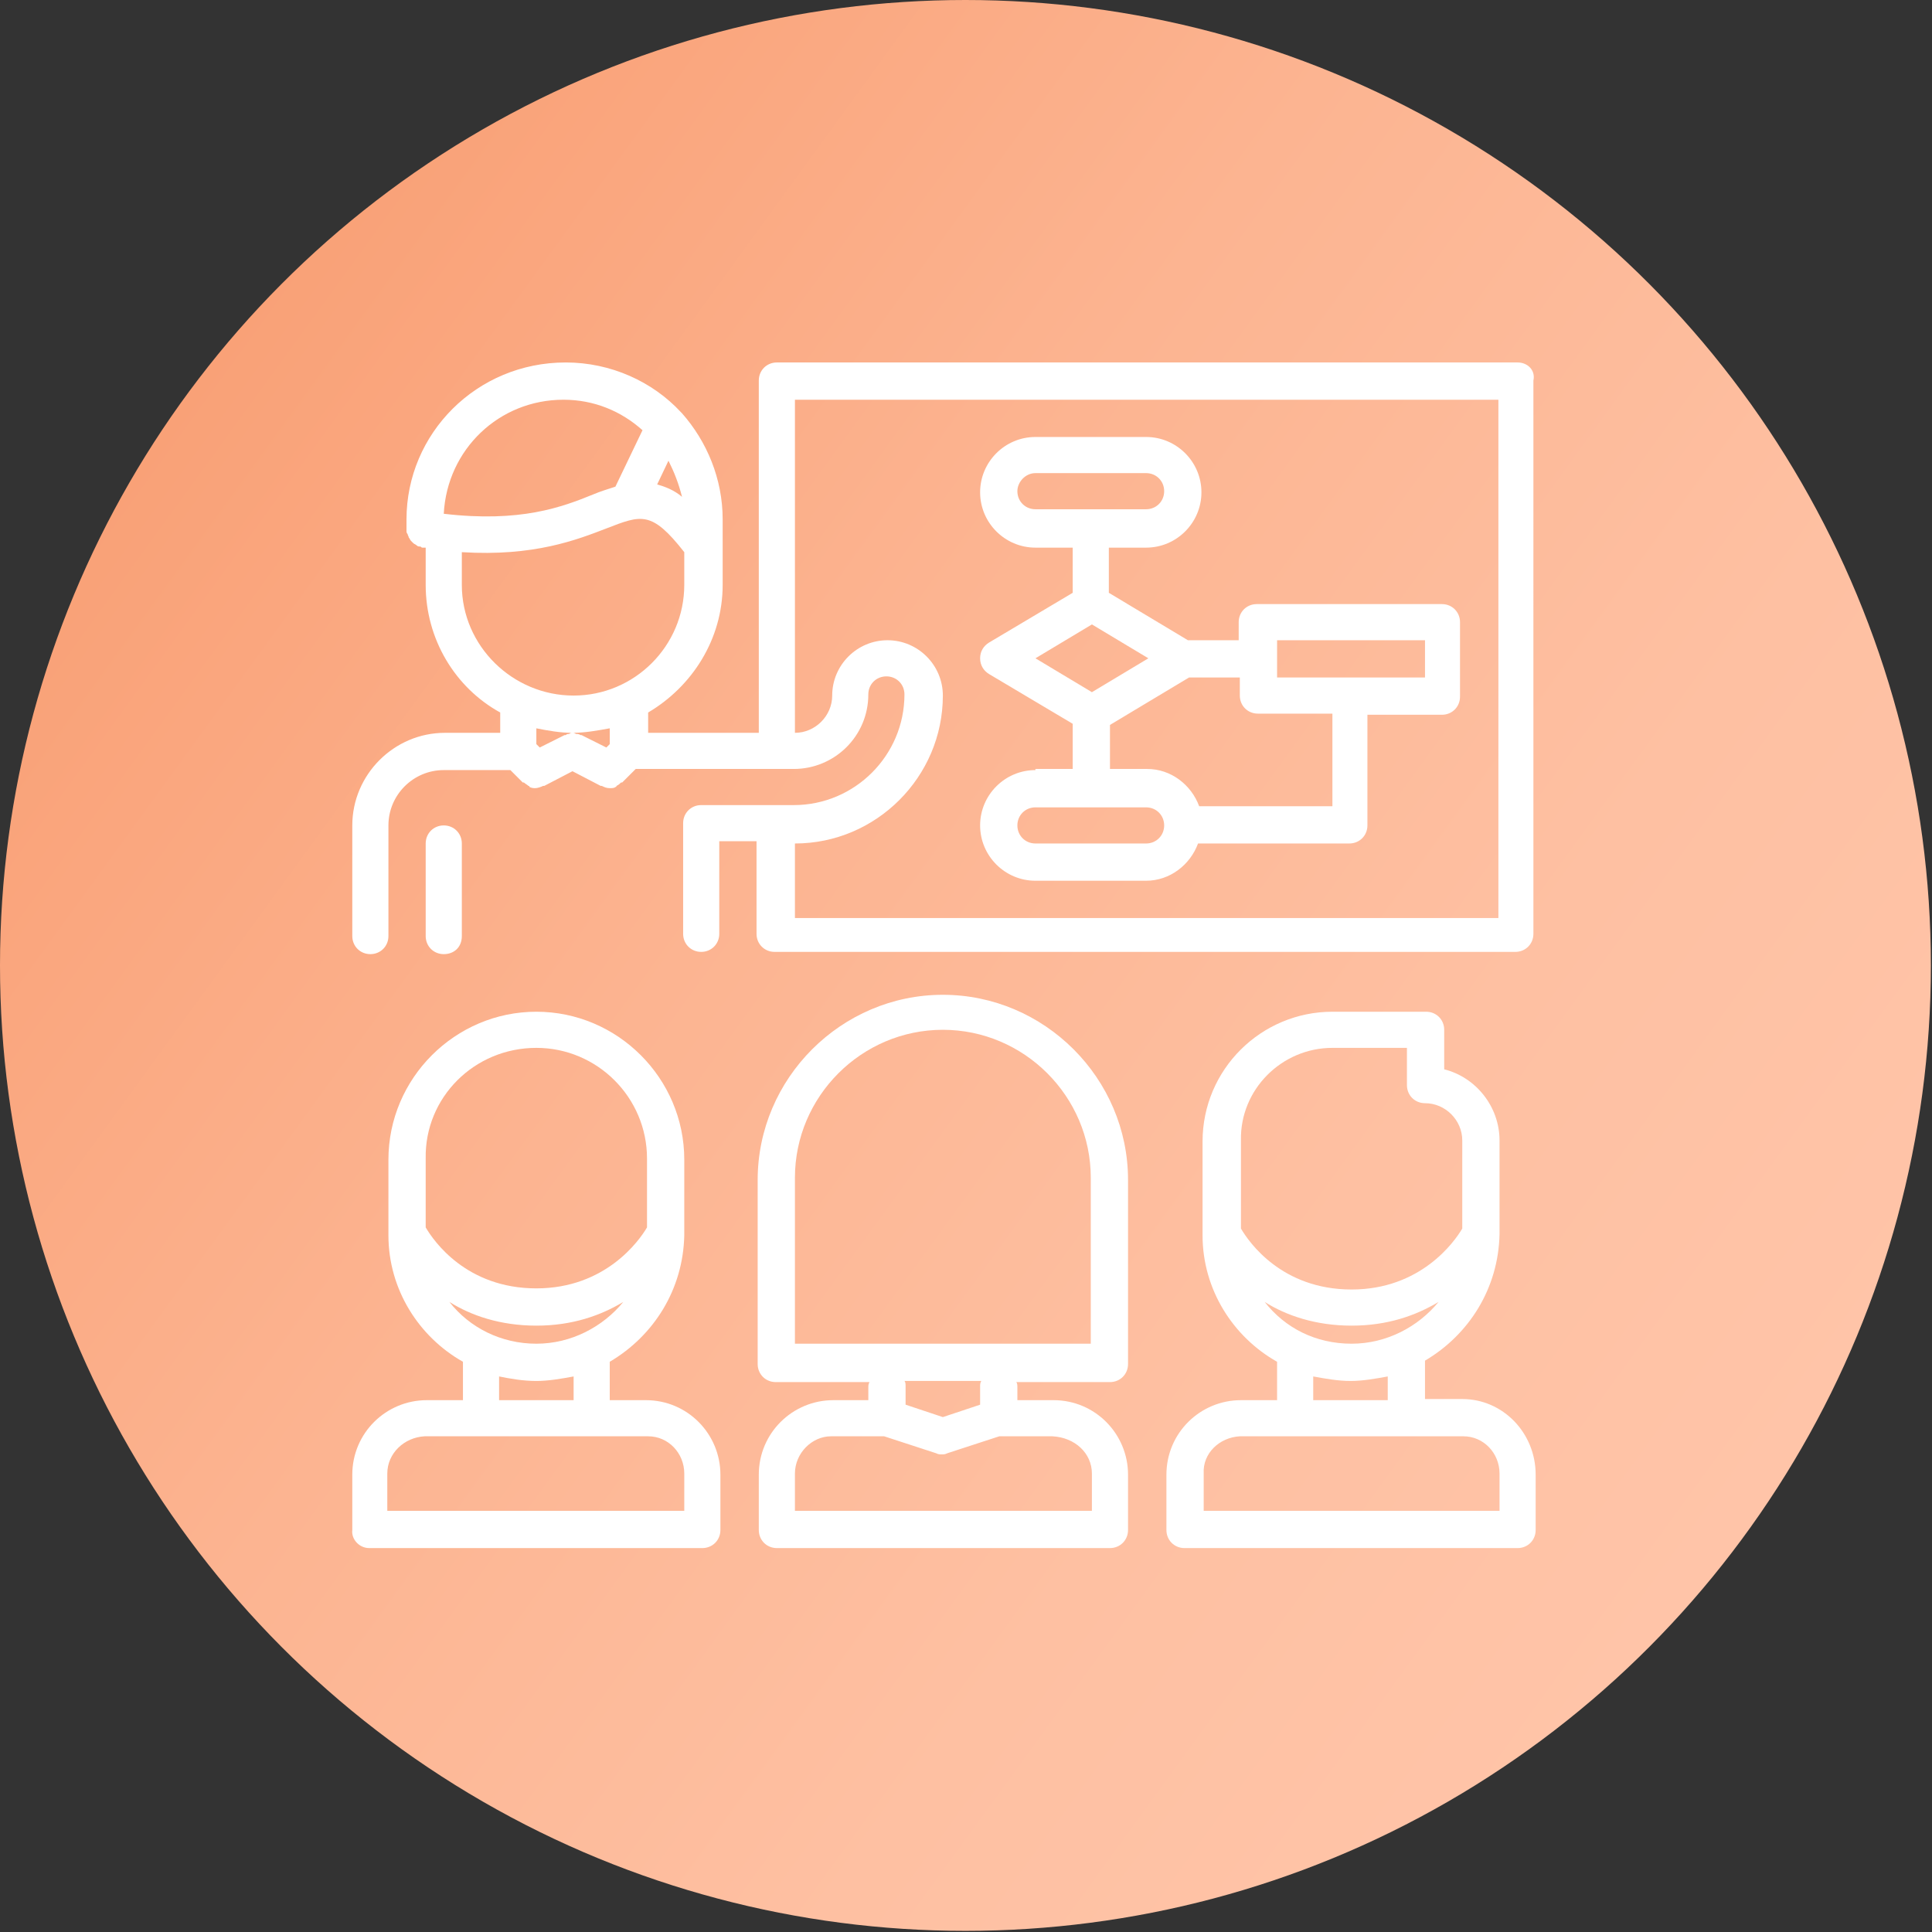 <svg xmlns="http://www.w3.org/2000/svg" xmlns:xlink="http://www.w3.org/1999/xlink" x="0px" y="0px" viewBox="0 0 171.1 171.1" style="enable-background:new 0 0 171.1 171.1;" xml:space="preserve"><rect x="0" y="0" width="171.1" height="171.1" fill="#333333" stroke="none"/><style type="text/css">	.st0{display:none;}	.st1{display:inline;}	.st2{fill:url(#SVGID_1_);}	.st3{fill:#FFFFFF;}	.st4{fill:url(#SVGID_00000024685639357278545880000002970209662967934868_);}	.st5{fill:url(#SVGID_00000178205368481790023360000013215841956109044657_);}	.st6{fill:url(#SVGID_00000129185893568133596410000003348459133388090294_);}	.st7{fill:none;stroke:#FFFFFF;stroke-width:3;stroke-linecap:round;stroke-linejoin:round;stroke-miterlimit:13.333;}	.st8{fill:url(#SVGID_00000127734083064925478200000008909142168594183057_);}	.st9{fill:url(#SVGID_00000142887429323964615470000006223974462178000298_);}	.st10{fill:url(#SVGID_00000176747463260588551790000012313695925068206249_);}</style><g id="Calque_1" class="st0">	<g class="st1">		<linearGradient id="SVGID_1_" gradientUnits="userSpaceOnUse" x1="0" y1="85.547" x2="171.094" y2="85.547">			<stop offset="2.689548e-03" style="stop-color:#FFC4A8"></stop>			<stop offset="0.267" style="stop-color:#FEC0A2"></stop>			<stop offset="0.621" style="stop-color:#FCB491"></stop>			<stop offset="1" style="stop-color:#F9A177"></stop>		</linearGradient>		<circle class="st2" cx="85.5" cy="85.5" r="85.5"></circle>	</g>	<g class="st1">		<g>			<path class="st3" d="M140.4,106l-3.1-4.6V80.1c0-2.2-1-4.2-2.6-5.6c3.1-2.7,3.5-7.5,0.8-10.6c-2.7-3.1-7.5-3.5-10.6-0.8    c-3.1,2.7-3.5,7.5-0.8,10.6c0.2,0.3,0.5,0.5,0.8,0.8c-0.1,0.1-0.3,0.2-0.4,0.3c-1.2,1.2-2,2.9-2.1,4.6l-3.8-5.6V51.9    c0-2.2-1-4.2-2.6-5.6c3.1-2.7,3.5-7.5,0.8-10.6s-7.5-3.5-10.6-0.8c-3.1,2.7-3.5,7.5-0.8,10.6c0.2,0.3,0.5,0.5,0.8,0.8    c-0.1,0.1-0.3,0.2-0.4,0.3c-1.3,1.3-2.1,3.1-2.2,5l-1.2-1.7c-0.7-1-1.9-1.7-3.2-1.7h-3.2v-5.6c0-4.1-2.2-7.9-5.8-9.9    c2.9-3,2.8-7.7-0.2-10.6c-3-2.9-7.7-2.8-10.6,0.2c-2.8,2.9-2.8,7.5,0,10.4c-3.6,2-5.8,5.8-5.8,9.9v5.6h-3.2    c-1.3,0-2.5,0.6-3.2,1.7L66,51.6c-0.1-1.9-0.8-3.6-2.2-5c-0.1-0.1-0.3-0.2-0.4-0.3c3.1-2.7,3.5-7.5,0.8-10.6s-7.5-3.5-10.6-0.8    s-3.5,7.5-0.8,10.6c0.2,0.3,0.5,0.5,0.8,0.8C52,47.7,51,49.8,51,51.9v21.8l-3.8,5.6c-0.1-1.7-0.9-3.4-2.1-4.6    c-0.1-0.1-0.3-0.2-0.4-0.3c3.1-2.7,3.5-7.5,0.8-10.6c-2.7-3.1-7.5-3.5-10.6-0.8c-3.1,2.7-3.5,7.5-0.8,10.6    c0.2,0.3,0.5,0.5,0.8,0.8c-1.6,1.4-2.6,3.5-2.6,5.6v21.4l-3.1,4.6c-0.4,0.6-0.6,1.3-0.6,2c0,0,0,0.1,0,0.1v7.6    c0,2.1,1.7,3.8,3.8,3.8h1.9v9.4c0,2.1,1.7,3.8,3.8,3.8h7.5c2.1,0,3.8-1.7,3.8-3.8v-9.4h18.8v7.5c0,3.1,2.5,5.6,5.6,5.6h22.5    c3.1,0,5.6-2.5,5.6-5.6v-7.5h18.8v9.4c0,2.1,1.7,3.8,3.8,3.8h7.5c2.1,0,3.8-1.7,3.8-3.8v-9.4h1.9c2.1,0,3.8-1.7,3.8-3.8v-7.6    c0,0,0-0.1,0-0.1C141.1,107.3,140.8,106.6,140.4,106z M126.1,68.8c0-2.1,1.7-3.8,3.8-3.8c2.1,0,3.8,1.7,3.8,3.8s-1.7,3.8-3.8,3.8    C127.8,72.6,126.1,70.9,126.1,68.8z M126.1,80.1c0-2.1,1.7-3.8,3.8-3.8c2.1,0,3.8,1.7,3.8,3.8v15.8l-7.5-11.1V80.1z M107.3,40.7    c0-2.1,1.7-3.8,3.8-3.8c2.1,0,3.8,1.7,3.8,3.8s-1.7,3.8-3.8,3.8C109,44.4,107.3,42.7,107.3,40.7z M107.3,51.9    c0-2.1,1.7-3.8,3.8-3.8c2.1,0,3.8,1.7,3.8,3.8v16.3l-7.5-11.1V51.9z M81.1,27.5c0-2.1,1.7-3.8,3.8-3.8c2.1,0,3.8,1.7,3.8,3.8    s-1.7,3.8-3.8,3.8C82.7,31.3,81.1,29.6,81.1,27.5z M77.3,42.5c0-4.1,3.4-7.5,7.5-7.5s7.5,3.4,7.5,7.5v5.6h-15V42.5z M70.4,51.9    l29,0l38,56.3h-35.6v-1.9c0-6.7-4-12.7-10.1-15.4c5-3.8,5.9-10.8,2.2-15.8C90,70.2,83,69.2,78,72.9c-5,3.8-5.9,10.8-2.2,15.8    c0.6,0.8,1.3,1.5,2.2,2.2c-6.1,2.7-10.1,8.8-10.1,15.4v1.9l-35.6-0.1L70.4,51.9z M77.3,81.9c0-4.1,3.4-7.5,7.5-7.5    s7.5,3.4,7.5,7.5s-3.4,7.5-7.5,7.5S77.3,86.1,77.3,81.9z M54.8,40.7c0-2.1,1.7-3.8,3.8-3.8s3.8,1.7,3.8,3.8s-1.7,3.8-3.8,3.8    S54.8,42.7,54.8,40.7z M54.8,51.9c0-2.1,1.7-3.8,3.8-3.8s3.8,1.7,3.8,3.8v5.2l-7.5,11.1V51.9z M36,68.8c0-2.1,1.7-3.8,3.8-3.8    s3.8,1.7,3.8,3.8s-1.7,3.8-3.8,3.8S36,70.9,36,68.8z M36,80.1c0-2.1,1.7-3.8,3.8-3.8s3.8,1.7,3.8,3.8v4.7L36,95.9V80.1z     M45.4,128.8h-7.5v-9.4h7.5V128.8z M47.3,115.7h-15V112c0,0,0,0,0.1,0h35.6v3.8H47.3z M97.9,127c0,1-0.8,1.9-1.9,1.9h-1.9V112    c0-1-0.8-1.9-1.9-1.9s-1.9,0.8-1.9,1.9v16.9H79.2V112c0-1-0.8-1.9-1.9-1.9s-1.9,0.8-1.9,1.9v16.9h-1.9c-1,0-1.9-0.8-1.9-1.9    v-20.6c0-7.3,5.9-13.1,13.1-13.1c7.3,0,13.1,5.9,13.1,13.1V127z M131.7,128.8h-7.5v-9.4h7.5V128.8z M133.6,115.7h-31.9V112h35.6    c0,0,0,0,0.1,0v3.8H133.6z"></path>		</g>	</g></g><g id="Calque_2" class="st0">	<g class="st1">					<linearGradient id="SVGID_00000085224320971978430610000008596306122289000877_" gradientUnits="userSpaceOnUse" x1="-18.75" y1="60.061" x2="152.344" y2="60.061" gradientTransform="matrix(0.808 0.589 -0.589 0.808 66.951 -2.336)">			<stop offset="2.689548e-03" style="stop-color:#FFC4A8"></stop>			<stop offset="0.267" style="stop-color:#FEC0A2"></stop>			<stop offset="0.621" style="stop-color:#FCB491"></stop>			<stop offset="1" style="stop-color:#F9A177"></stop>		</linearGradient>		<circle style="fill:url(#SVGID_00000085224320971978430610000008596306122289000877_);" cx="85.5" cy="85.5" r="85.5"></circle>	</g>	<g class="st1">		<path class="st3" d="M128.7,41.6H40.9c-3.7,0-6.8,3-6.8,6.8v57.4c0,3.7,3,6.8,6.8,6.8h33.2L70,126.1h-3.8v3.4h37.2v-3.4h-3.8   l-1.7-5.6l-3.2,1l1.4,4.6H73.5l4.4-14.7c0.2-0.5,0.1-1.1-0.3-1.5c-0.3-0.4-0.8-0.7-1.4-0.7H40.9c-1.9,0-3.4-1.5-3.4-3.4v-3.4h33.8   v-3.4H37.5V48.4c0-1.9,1.5-3.4,3.4-3.4h87.8c1.9,0,3.4,1.5,3.4,3.4v50.7h-8.4v3.4h8.4v3.4c0,1-0.4,1.9-1.1,2.5l2.3,2.5   c1.4-1.3,2.2-3.1,2.3-5V48.4C135.4,44.7,132.4,41.6,128.7,41.6z"></path>		<path class="st3" d="M125.3,92.3h3.4v3.4h-3.4V92.3z"></path>		<path class="st3" d="M40.9,95.7h28.7c0.9,0,1.7-0.8,1.7-1.7V77.1c0-0.9-0.8-1.7-1.7-1.7h-6.8c-0.9,0-1.7,0.8-1.7,1.7v15.2h-3.4   V80.5c0-0.9-0.8-1.7-1.7-1.7h-6.8c-0.9,0-1.7,0.8-1.7,1.7v11.8h-6.8V95.7z M64.5,78.8h3.4v13.5h-3.4V78.8z M51,82.2h3.4v10.1H51   V82.2z"></path>		<path class="st3" d="M84.8,72V67c0-0.9-0.8-1.7-1.7-1.7h-6.8c-0.9,0-1.7,0.8-1.7,1.7v11.8H78V68.7h3.4V72H84.8z"></path>		<path class="st3" d="M98.3,67V56.8c0-0.9-0.8-1.7-1.7-1.7h-6.8c-0.9,0-1.7,0.8-1.7,1.7v11.8h3.4V58.5h3.4V67H98.3z"></path>		<path class="st3" d="M111.8,70.3v-6.8c0-0.9-0.8-1.7-1.7-1.7h-6.8c-0.9,0-1.7,0.8-1.7,1.7v5.1h3.4v-3.4h3.4v5.1H111.8z"></path>		<path class="st3" d="M123.6,51.8h-6.8c-0.9,0-1.7,0.8-1.7,1.7v20.3h3.4V55.1h3.4v28.7h3.4V53.5C125.3,52.5,124.5,51.8,123.6,51.8z   "></path>		<path class="st3" d="M42.6,48.4h3.4v3.4h-3.4V48.4z"></path>		<path class="st3" d="M49.3,48.4h3.4v3.4h-3.4V48.4z"></path>		<path class="st3" d="M56.1,48.4h3.4v3.4h-3.4V48.4z"></path>		<path class="st3" d="M118.9,105.5c5.9-10.5,2.9-23.8-6.9-30.9c-9.8-7-23.4-5.6-31.4,3.4c-8.1,9-8.2,22.6-0.2,31.6   c8,9,21.5,10.6,31.4,3.7l14.6,14.6c2.1,2.1,5.4,2.1,7.5,0c2.1-2.1,2.1-5.4,0-7.5L118.9,105.5z M78,94c0-11.2,9.1-20.3,20.3-20.3   s20.3,9.1,20.3,20.3s-9.1,20.3-20.3,20.3C87.1,114.2,78,105.2,78,94z M130.2,126.1c-0.5,0-1-0.2-1.3-0.6l-14.4-14.4   c0.9-0.9,1.8-1.8,2.5-2.8l14.5,14.5c0.5,0.5,0.7,1.4,0.4,2.1C131.6,125.6,130.9,126.1,130.2,126.1z"></path>		<path class="st3" d="M98.3,77.1c-9.3,0-16.9,7.6-16.9,16.9s7.6,16.9,16.9,16.9s16.9-7.6,16.9-16.9   C115.2,84.7,107.6,77.1,98.3,77.1z M98.3,107.5c-7.5,0-13.5-6-13.5-13.5c0-7.5,6-13.5,13.5-13.5c7.5,0,13.5,6,13.5,13.5   C111.8,101.5,105.7,107.5,98.3,107.5z"></path>		<path class="st3" d="M88.2,94h3.4c0-3.7,3-6.8,6.8-6.8v-3.4C92.7,83.9,88.2,88.4,88.2,94z"></path>	</g></g><g id="Calque_3" class="st0">	<g class="st1">					<linearGradient id="SVGID_00000134228941537567961220000005253278950611218619_" gradientUnits="userSpaceOnUse" x1="-48.819" y1="50.512" x2="122.275" y2="50.512" gradientTransform="matrix(0.308 0.952 -0.952 0.308 122.309 35.06)">			<stop offset="2.689548e-03" style="stop-color:#FFC4A8"></stop>			<stop offset="0.267" style="stop-color:#FEC0A2"></stop>			<stop offset="0.621" style="stop-color:#FCB491"></stop>			<stop offset="1" style="stop-color:#F9A177"></stop>		</linearGradient>		<circle style="fill:url(#SVGID_00000134228941537567961220000005253278950611218619_);" cx="85.5" cy="85.5" r="85.5"></circle>	</g>	<g class="st1">		<g id="Layer_6_00000148643570080077992500000003885989664719387042_">			<g>				<path class="st3" d="M57.3,59.2h18.8c1,0,1.9-0.8,1.9-1.9V46c0-1-0.8-1.9-1.9-1.9H57.3c-1,0-1.9,0.8-1.9,1.9v11.3     C55.4,58.4,56.3,59.2,57.3,59.2z M59.2,47.9h15.1v7.5H59.2V47.9z"></path>			</g>			<g>				<path class="st3" d="M113.8,68.6H95c-1,0-1.9,0.8-1.9,1.9v11.3c0,1,0.8,1.9,1.9,1.9h18.8c1,0,1.9-0.8,1.9-1.9V70.5     C115.7,69.5,114.8,68.6,113.8,68.6z M111.9,79.9H96.8v-7.5h15.1V79.9z"></path>			</g>			<g>				<path class="st3" d="M76.1,93.1H57.3c-1,0-1.9,0.8-1.9,1.9v11.3c0,1,0.8,1.9,1.9,1.9h18.8c1,0,1.9-0.8,1.9-1.9V95     C78,93.9,77.2,93.1,76.1,93.1z M74.3,104.4H59.2v-7.5h15.1V104.4z"></path>			</g>			<g>				<path class="st3" d="M83.7,53.6h16.9c1,0,1.9,0.8,1.9,1.9v3l-0.6-0.6c-0.7-0.7-1.9-0.7-2.7,0c-0.7,0.7-0.7,1.9,0,2.6l3.8,3.8     c0.7,0.7,1.9,0.7,2.7,0l3.8-3.8c0.7-0.7,0.7-1.9,0-2.7c-0.7-0.7-1.9-0.7-2.6,0l-0.6,0.6v-3c0-3.1-2.5-5.6-5.6-5.6H83.7     c-1,0-1.9,0.8-1.9,1.9C81.8,52.7,82.6,53.6,83.7,53.6z"></path>			</g>			<g>				<path class="st3" d="M70.5,78h16.9c1,0,1.9-0.8,1.9-1.9s-0.8-1.9-1.9-1.9H70.5c-3.1,0-5.6,2.5-5.6,5.6v3l-0.6-0.6     c-0.7-0.7-1.9-0.7-2.7,0c-0.7,0.7-0.7,1.9,0,2.6l3.8,3.8c0.7,0.7,1.9,0.7,2.7,0l3.8-3.8c0.7-0.7,0.7-1.9,0-2.7     c-0.7-0.7-1.9-0.7-2.6,0l-0.6,0.6v-3C68.6,78.9,69.5,78,70.5,78z"></path>			</g>			<g>				<path class="st3" d="M113.8,115.7H95c-1,0-1.9,0.8-1.9,1.9v11.3c0,1,0.8,1.9,1.9,1.9h18.8c1,0,1.9-0.8,1.9-1.9v-11.3     C115.7,116.5,114.8,115.7,113.8,115.7z M111.9,127H96.8v-7.5h15.1V127z"></path>			</g>			<g>				<path class="st3" d="M102.5,104.4v3l-0.6-0.6c-0.7-0.7-1.9-0.7-2.7,0c-0.7,0.7-0.7,1.9,0,2.6l3.8,3.8c0.7,0.7,1.9,0.7,2.7,0     l3.8-3.8c0.7-0.7,0.7-1.9,0-2.7c-0.7-0.7-1.9-0.7-2.6,0l-0.6,0.6v-3c0-3.1-2.5-5.6-5.6-5.6H83.7c-1,0-1.9,0.8-1.9,1.9     c0,1,0.8,1.9,1.9,1.9h16.9C101.6,102.5,102.5,103.3,102.5,104.4z"></path>			</g>			<g>				<path class="st3" d="M125.1,29.1h-17.3c-0.8-2.2-2.9-3.8-5.3-3.8H68.6c-2.4,0-4.5,1.5-5.3,3.8H46c-3.1,0-5.6,2.5-5.6,5.6v105.4     c0,3.1,2.5,5.6,5.6,5.6h79.1c3.1,0,5.6-2.5,5.6-5.6V34.7C130.7,31.6,128.2,29.1,125.1,29.1z M68.6,29.1h33.9     c1,0,1.9,0.8,1.9,1.9v3.8c0,1-0.8,1.9-1.9,1.9H68.6c-1,0-1.9-0.8-1.9-1.9V31C66.7,29.9,67.6,29.1,68.6,29.1z M127,140.1     c0,1-0.8,1.9-1.9,1.9H46c-1,0-1.9-0.8-1.9-1.9V34.7c0-1,0.8-1.9,1.9-1.9h2.1c-0.1,0.5-0.2,1-0.2,1.4V133c0,2.9,2.3,5.2,5.2,5.2     H118c2.9,0,5.2-2.3,5.2-5.2V53.6c0-1-0.8-1.9-1.9-1.9s-1.9,0.8-1.9,1.9V133c0,0.8-0.6,1.4-1.4,1.4l0,0H53.1     c-0.8,0-1.4-0.6-1.4-1.4l0,0V34.3c0-0.8,0.6-1.4,1.4-1.4l0,0H63v1.9c0,3.1,2.5,5.6,5.6,5.6h33.9c3.1,0,5.6-2.5,5.6-5.6v-1.9h9.8     c0.8,0,1.4,0.6,1.4,1.4l0,0V46c0,1,0.8,1.9,1.9,1.9s1.9-0.8,1.9-1.9V34.3c0-0.5-0.1-1-0.2-1.4h2.1c1,0,1.9,0.8,1.9,1.9V140.1z"></path>			</g>		</g>	</g></g><g id="Calque_4" class="st0">	<g class="st1">					<linearGradient id="SVGID_00000088093412636882389620000005157655856642876308_" gradientUnits="userSpaceOnUse" x1="-78.76" y1="60.455" x2="92.334" y2="60.455" gradientTransform="matrix(-0.31 0.951 -0.951 -0.31 145.125 97.848)">			<stop offset="2.689548e-03" style="stop-color:#FFC4A8"></stop>			<stop offset="0.267" style="stop-color:#FEC0A2"></stop>			<stop offset="0.621" style="stop-color:#FCB491"></stop>			<stop offset="1" style="stop-color:#F9A177"></stop>		</linearGradient>		<circle style="fill:url(#SVGID_00000088093412636882389620000005157655856642876308_);" cx="85.5" cy="85.5" r="85.5"></circle>	</g>	<g class="st1">		<g id="g4662_00000054948159631233585510000000249070623633228177_" transform="matrix(1.333,0,0,-1.333,0,682.667)">			<g id="g4664_00000146492545430380890990000003057960637722627973_">				<g>					<g id="g4666_00000106836660785968030570000011072041134069952153_">						<g id="g4672_00000041980279141310753560000010578992537155245452_" transform="translate(273.305,381.334)">							<path id="path4674_00000037662551177156557330000005632609273611764881_" class="st7" d="M-206.5,85.4h34.9 M-246.7,85.4        h34.9"></path>						</g>						<g id="g4676_00000029756300390484160940000010110694825470121398_" transform="translate(445.308,423.429)">							<path id="path4678_00000016043444967185916760000012631054811240828088_" class="st7" d="M-352.6,49.7c1.6,0,2.9,1.3,2.9,2.9        c0,1.6-1.3,2.9-2.9,2.9c-1.6,0-2.9-1.3-2.9-2.9C-355.5,51-354.2,49.7-352.6,49.7z"></path>						</g>						<g id="g4680_00000165914674438158089360000014808085325410549414_" transform="translate(369.256,423.429)">							<path id="path4682_00000023253811819125390610000001759112878635358902_" class="st7" d="M-288,49.7c1.6,0,2.9,1.3,2.9,2.9        c0,1.6-1.3,2.9-2.9,2.9c-1.6,0-2.9-1.3-2.9-2.9C-290.9,51-289.6,49.7-288,49.7z"></path>						</g>						<g id="g4684_00000084489968639039626370000006896025686289281454_" transform="translate(293.204,423.429)">							<path id="path4686_00000148643009884132394550000016657763330227554450_" class="st7" d="M-223.4,49.7c1.6,0,2.9,1.3,2.9,2.9        c0,1.6-1.3,2.9-2.9,2.9c-1.6,0-2.9-1.3-2.9-2.9C-226.4,51-225,49.7-223.4,49.7z"></path>						</g>						<g id="g4688_00000170274254834662734840000014768650820402445457_" transform="translate(66.692,462.405)">							<path id="path4690_00000171701824769398953210000016273389489795807370_" class="st7" d="M-31.1,16.6h19.6        c1.6,0,2.9-1.3,2.9-2.9c0-1.6-1.3-2.9-2.9-2.9h-19.6c-1.6,0-2.9,1.3-2.9,2.9C-34.1,15.3-32.7,16.6-31.1,16.6z"></path>						</g>						<g id="g4692_00000087373199403493712940000003205027402876120460_" transform="translate(357.095,187.444)">							<path id="path4694_00000092418324669927215520000005258076428868606637_" class="st7" d="M-277.7,250v-20.7        c0-0.4-0.3-0.8-0.8-0.8h-31.7c-0.4,0-0.8,0.3-0.8,0.8V271c0,0.4,0.3,0.8,0.8,0.8h31.7c0.4,0,0.8-0.3,0.8-0.8v-10.2"></path>						</g>						<g id="g4696_00000131340729367828089220000008144573438225920918_" transform="translate(357.095,90.386)">							<path id="path4698_00000182503836032772406960000010636816888139213441_" class="st7" d="M-277.7,332.4h19.2        c1.7,0,3.1,1.4,3.1,3.1v56.4c0,1.7-1.4,3.1-3.1,3.1h-68.9c-1.7,0-3.1-1.4-3.1-3.1v-56.4c0-1.7,1.4-3.1,3.1-3.1h10.8"></path>						</g>						<g id="g4700_00000108270914079643368500000003323638409719643838_" transform="translate(294.508,85.481)">							<path id="path4702_00000108293634829961531100000006411556324428515741_" class="st7" d="M-224.5,336.6h3.4 M-242.3,336.6        h12.9"></path>						</g>						<g id="g4704_00000014599084818424480890000016136195447484364416_" transform="translate(177.185,127.718)">							<path id="path4706_00000045600009244662463570000016997496656033779627_" class="st7" d="M-124.9,300.7h12.2"></path>						</g>						<g id="g4708_00000093868897167306079040000007792012912134651054_" transform="translate(177.185,169.926)">							<path id="path4710_00000070077143508641875230000002727867726568740792_" class="st7" d="M-124.9,264.9h12.2"></path>						</g>						<g id="g4712_00000020360627766545764340000012213343434322912437_" transform="translate(225.117,212.162)">							<path id="path4714_00000054224839954731297810000006068082263719591083_" class="st7" d="M-165.6,229.1h6.3 M-172.9,229.1        h2.5"></path>						</g>						<g id="g4716_00000127744243178515314900000004074747010589606801_" transform="translate(99.205,202.298)">							<path id="path4718_00000173146839562520002970000018302049697634439561_" class="st7" d="M-58.7,237.4v12.9        c0,0.5,0.4,0.9,0.9,0.9h4.8 M-25.5,213.7v-4.8c0-0.5-0.4-0.9-0.9-0.9h-31.5c-0.5,0-0.9,0.4-0.9,0.9v23.3"></path>						</g>						<g id="g4720_00000051372730382400256150000007740336010860761226_" transform="translate(400.067,305.989)">							<path id="path4722_00000086682384838956585710000006451654436437673114_" class="st7" d="M-314.1,149.4l5.4-4.8"></path>						</g>						<g id="g4724_00000113349282580444905660000003087901019452581282_" transform="translate(312.678,208.704)">							<path id="path4726_00000011029151391800313100000005307238725312666035_" class="st7" d="M-240,232l5.2-4.7"></path>						</g>						<g id="g4728_00000094600467533048730450000013029073115390152107_" transform="translate(288.3,147.135)">							<path id="path4730_00000037683334556832819190000000149936804017147027_" class="st7" d="M-219.3,284.3        c0.1-0.1,0.3,0,0.6,0.1l7.3,3.9c0.6,0.3,1,0.6,1.6,1.2l15.5,17.1c0.8,0.9,0.7,2.2-0.1,3l-1.1,1l-1.1,1        c-0.9,0.8-2.2,0.7-3-0.1l-15.5-17.1c-0.6-0.6-0.8-1.1-1-1.7l-3.2-7.7C-219.3,284.6-219.4,284.3-219.3,284.3z"></path>						</g>						<g id="g4732_00000021824131319803628720000008798205597910777753_" transform="translate(182.174,291.107)">							<path id="path4734_00000055707314650422872070000015830088472870417280_" class="st7" d="M-129.2,162h16.6        c0.4,0,0.8-0.3,0.8-0.8v-4.4c0-0.4-0.3-0.8-0.8-0.8h-16.6c-0.4,0-0.8,0.3-0.8,0.8v4.4C-129.9,161.7-129.6,162-129.2,162z"></path>						</g>					</g>				</g>			</g>		</g>	</g></g><g id="Calque_5" class="st0">	<g class="st1">					<linearGradient id="SVGID_00000099628251243341829100000014119000413631904397_" gradientUnits="userSpaceOnUse" x1="-97.142" y1="86.095" x2="73.951" y2="86.095" gradientTransform="matrix(-0.81 0.587 -0.587 -0.81 126.69 162.059)">			<stop offset="2.689548e-03" style="stop-color:#FFC4A8"></stop>			<stop offset="0.267" style="stop-color:#FEC0A2"></stop>			<stop offset="0.621" style="stop-color:#FCB491"></stop>			<stop offset="1" style="stop-color:#F9A177"></stop>		</linearGradient>		<circle style="fill:url(#SVGID_00000099628251243341829100000014119000413631904397_);" cx="85.5" cy="85.5" r="85.5"></circle>	</g>	<g class="st1">		<path class="st3" d="M15.5,82.7l25.2,15.9l11.4,28.5c0.9,2.2,3.3,3.2,5.5,2.4c0.3-0.1,0.6-0.3,0.9-0.5l14.3-10.1l25.5,16.1   c0.9,0.6,1.9,0.9,3,0.9c2.5,0,4.7-1.6,5.5-4.1l26.6-88.8c0.9-3.1-0.8-6.3-3.9-7.3c-1.2-0.4-2.4-0.3-3.6,0.1L16.6,73.5   c-2.7,0.9-4.1,3.9-3.2,6.6C13.8,81.2,14.5,82.1,15.5,82.7L15.5,82.7z M54,121.1l-9.2-23l60.6-38.7c0.1,0,0.1,0.1,0.1,0.2   c0,0,0,0,0,0l-49,46c-0.1,0.1-0.1,0.2-0.2,0.3c0,0.1-0.1,0.1-0.1,0.1c0,0,0,0.1,0,0.1c-0.1,0.2-0.2,0.3-0.2,0.5   c0,0.1,0,0.1-0.1,0.2c0,0,0,0,0,0L54,121.1z M57.6,124.6l1.8-14.2l9.6,6.1L57.6,124.6z M17.1,78.2c0-0.4,0.3-0.8,0.8-1l109.3-37.8   c1-0.3,2,0.2,2.3,1.1c0.1,0.4,0.1,0.8,0,1.1l-26.6,88.8c-0.3,0.9-1.2,1.4-2.1,1.1c-0.1,0-0.3-0.1-0.4-0.2l-26.6-16.8l-0.1,0   l-12.6-7.9l47.1-44.2c1.7-1.6,1.8-4.2,0.2-5.8c-1.4-1.5-3.6-1.7-5.2-0.7L42.3,94.9L17.7,79.3C17.3,79.1,17.1,78.7,17.1,78.2   L17.1,78.2z"></path>	</g></g><g id="Calque_6" class="st0">	<g class="st1">					<linearGradient id="SVGID_00000065076076200007633710000010430648089373015743_" gradientUnits="userSpaceOnUse" x1="-96.949" y1="117.644" x2="74.145" y2="117.644" gradientTransform="matrix(-1 -8.913671e-04 8.913671e-04 -1 74.04 203.18)">			<stop offset="2.689548e-03" style="stop-color:#FFC4A8"></stop>			<stop offset="0.267" style="stop-color:#FEC0A2"></stop>			<stop offset="0.621" style="stop-color:#FCB491"></stop>			<stop offset="1" style="stop-color:#F9A177"></stop>		</linearGradient>		<circle style="fill:url(#SVGID_00000065076076200007633710000010430648089373015743_);" cx="85.5" cy="85.5" r="85.5"></circle>	</g>	<g class="st1">		<g>			<g>				<g>					<path class="st3" d="M138.6,40.5h-17.5c-1,0-1.8,0.8-1.8,1.8c0,1,0.8,1.8,1.8,1.8h17.5c1,0,1.8,0.8,1.8,1.8      c0,0.5-0.2,0.9-0.5,1.3c-0.3,0.3-0.8,0.5-1.3,0.5H66.5v-3.6h47.1c1,0,1.8-0.8,1.8-1.8c0-1-0.8-1.8-1.8-1.8H66.5v-3      c0-2.3-1.9-4.2-4.2-4.2H45.8c-2.3,0-4.2,1.9-4.2,4.2v3H27.9c-1.4,0-2.8,0.6-3.8,1.6c-1,1-1.6,2.3-1.6,3.8      c0,2.9,2.4,5.3,5.3,5.3h13.8v3c0,2.3,1.9,4.2,4.2,4.2h16.6c2.3,0,4.2-1.9,4.2-4.2v-3h72.1c1.4,0,2.8-0.6,3.8-1.6      c1-1,1.6-2.3,1.6-3.8C144,42.9,141.6,40.5,138.6,40.5z M41.6,47.6H27.9c-1,0-1.8-0.8-1.8-1.8c0-0.5,0.2-0.9,0.5-1.3      c0.3-0.3,0.8-0.5,1.3-0.5h13.8V47.6z M63,54.2c0,0.3-0.3,0.6-0.6,0.6H45.8c-0.3,0-0.6-0.3-0.6-0.6V37.6c0-0.3,0.3-0.6,0.6-0.6      h16.6c0.3,0,0.6,0.3,0.6,0.6V54.2z"></path>				</g>			</g>		</g>		<g>			<g>				<g>					<path class="st3" d="M138.6,91.3h-26.7v-7.6h0.8c2.3,0,4.2-1.9,4.2-4.2v-3h21.8c1.4,0,2.8-0.6,3.8-1.6c1-1,1.6-2.3,1.6-3.8      c0-2.9-2.4-5.3-5.3-5.3h-21.8v-3c0-2.3-1.9-4.2-4.2-4.2H96.1c-2.3,0-4.2,1.9-4.2,4.2v3h-64c-1.4,0-2.8,0.6-3.8,1.6      c-1,1-1.6,2.3-1.6,3.8c0,2.9,2.4,5.3,5.3,5.3h9.8c1,0,1.8-0.8,1.8-1.8c0-1-0.8-1.8-1.8-1.8h-9.8c-1,0-1.8-0.8-1.8-1.8      c0-0.5,0.2-0.9,0.5-1.3c0.3-0.3,0.8-0.5,1.3-0.5h64V73H45.4c-1,0-1.8,0.8-1.8,1.8c0,1,0.8,1.8,1.8,1.8h46.5v3      c0,2.3,1.9,4.2,4.2,4.2h2.1l0,7.6h-24v-3c0-2.3-1.9-4.2-4.2-4.2H53.4c-2.3,0-4.2,1.9-4.2,4.2v3H27.9c-1.4,0-2.8,0.6-3.8,1.6      c-1,1-1.6,2.3-1.6,3.8c0,2.9,2.4,5.3,5.3,5.3h21.4v3c0,2.3,1.9,4.2,4.2,4.2H70c2.3,0,4.2-1.9,4.2-4.2v-3h15      c-0.7,1.1-1,2.4-1,3.8v4.6c0,1,0.8,1.8,1.8,1.8c1,0,1.8-0.8,1.8-1.8v-4.6c0-2,1.5-3.6,3.4-3.8h0.5c0.8,0.1,1.4,0.4,1.9,1      c0.6,0.8,1.6,1.1,2.6,0.8c0.9-0.3,1.6-1.2,1.6-2.2l0-1.4c0,0,0,0,0,0c0,0,0,0,0,0l0.1-18.2c0,0,0,0,0,0c0,0,0,0,0,0l0-5.6      c0-1.8,1.5-3.3,3.3-3.3c0.9,0,1.7,0.3,2.3,1c0.6,0.6,1,1.4,1,2.3v16.2c0,3.1,2.5,5.5,5.5,5.5h10.4c4.1,0,7.5,3.4,7.5,7.5v23.5      c0,1.1-0.9,2.1-2.1,2.1h-0.2H101h-0.3c-5,0-9-4.1-9-9.1V118c0-1-0.8-1.8-1.8-1.8s-1.8,0.8-1.8,1.8v4.1      c0,6.5,4.9,11.8,11.1,12.5v4.5c0,1.5,1.2,2.7,2.7,2.7h26.6c1.5,0,2.7-1.2,2.7-2.7v-4.7c2.3-0.7,4-2.8,4-5.4v-23.5      c0-1.3-0.2-2.5-0.6-3.6h3.9c1.4,0,2.8-0.6,3.8-1.6c1-1,1.6-2.3,1.6-3.8C144,93.7,141.6,91.3,138.6,91.3z M116.8,69.5h21.8      c1,0,1.8,0.8,1.8,1.8c0,0.5-0.2,0.9-0.5,1.3c-0.3,0.3-0.8,0.5-1.3,0.5h-21.8V69.5z M49.3,98.4H27.9c-1,0-1.8-0.8-1.8-1.8      c0-0.5,0.2-0.9,0.5-1.3c0.3-0.3,0.8-0.5,1.3-0.5h21.4V98.4z M70.6,104.9c0,0.3-0.3,0.6-0.6,0.6H53.4c-0.3,0-0.6-0.3-0.6-0.6      v-4.7c0,0,0,0,0,0s0,0,0,0v-7.1c0,0,0,0,0,0s0,0,0,0v-4.7c0-0.3,0.3-0.6,0.6-0.6H70c0.3,0,0.6,0.3,0.6,0.6V104.9z M98.1,98.4      h-2.4c-0.2,0-0.3,0-0.5,0c-0.1,0-0.1,0-0.2,0H74.2v-3.6h23.9L98.1,98.4z M109.9,71.5c-1.3-1.3-3-2-4.8-2      c-3.8,0-6.8,3.1-6.8,6.8l0,3.8h-2.1c-0.3,0-0.6-0.3-0.6-0.6V62.9c0-0.3,0.3-0.6,0.6-0.6h16.6c0.3,0,0.6,0.3,0.6,0.6v16.6      c0,0.3-0.3,0.6-0.6,0.6h-0.8v-3.8C111.9,74.5,111.2,72.8,109.9,71.5z M127.7,138.2h-24.9v-3.6h24.9V138.2z M139.9,97.9      c-0.3,0.3-0.8,0.5-1.3,0.5h-6c-1.5-1.7-3.5-3-5.8-3.6h11.7c1,0,1.8,0.8,1.8,1.8C140.4,97.1,140.2,97.5,139.9,97.9z"></path>				</g>			</g>		</g>	</g></g><g id="Calque_7">	<g>					<linearGradient id="SVGID_00000029046212597850857300000001523755411397742220_" gradientUnits="userSpaceOnUse" x1="-78.251" y1="143.06" x2="92.843" y2="143.06" gradientTransform="matrix(-0.809 -0.588 0.588 -0.809 7.276 205.518)">			<stop offset="2.689548e-03" style="stop-color:#FFC4A8"></stop>			<stop offset="0.267" style="stop-color:#FEC0A2"></stop>			<stop offset="0.621" style="stop-color:#FCB491"></stop>			<stop offset="1" style="stop-color:#F9A177"></stop>		</linearGradient>		<circle style="fill:url(#SVGID_00000029046212597850857300000001523755411397742220_);" cx="85.5" cy="85.5" r="85.5"></circle>	</g>	<g>		<g>			<path class="st3" d="M134.4,32.1H68.8c-0.9,0-1.6,0.7-1.6,1.6v31.2l-9.8,0v-1.8c3.9-2.3,6.6-6.5,6.6-11.3c0,0,0,0,0,0V46    c0-3.6-1.4-6.9-3.6-9.4c0,0-0.1-0.1-0.1-0.1c-2.5-2.7-6.2-4.4-10.2-4.4C42.2,32.1,36,38.4,36,46v0.8c0,0.1,0,0.1,0,0.2    c0,0.1,0,0.2,0.1,0.3c0,0.1,0.1,0.2,0.1,0.3c0.1,0.1,0.1,0.2,0.2,0.3c0.1,0.1,0.1,0.1,0.2,0.2c0.1,0.1,0.2,0.1,0.3,0.2    c0.1,0.1,0.2,0.1,0.3,0.1c0.1,0,0.1,0.1,0.2,0.1c0.1,0,0.2,0,0.3,0v3.3v0c0,4.8,2.6,9.1,6.6,11.3v1.8h-4.9c0,0,0,0,0,0    c-4.5,0-8.2,3.7-8.2,8.2v9.8c0,0.9,0.7,1.6,1.6,1.6s1.6-0.7,1.6-1.6v-9.8c0-2.7,2.2-4.9,4.9-4.9c0,0,0,0,0,0h5.9l1.1,1.1    c0,0,0,0,0.1,0c0.1,0.1,0.3,0.2,0.4,0.3c0,0,0.1,0,0.1,0.1c0.2,0.1,0.4,0.1,0.5,0.1h0h0c0,0,0,0,0,0c0.2,0,0.5-0.1,0.7-0.2    c0,0,0,0,0.1,0l2.5-1.3l2.5,1.3c0,0,0,0,0.1,0c0.2,0.1,0.4,0.2,0.7,0.2c0,0,0,0,0,0h0h0c0.2,0,0.4,0,0.5-0.1c0,0,0.1,0,0.1-0.1    c0.2-0.1,0.3-0.2,0.4-0.3c0,0,0,0,0.1,0l1.2-1.2l12.4,0c0,0,0,0,0,0c0,0,0,0,0,0l1.6,0h0c3.6,0,6.6-2.9,6.6-6.6    c0-0.9,0.7-1.6,1.6-1.6s1.6,0.7,1.6,1.6c0,5.4-4.4,9.8-9.8,9.8h-8.2c-0.9,0-1.6,0.7-1.6,1.6v9.8c0,0.9,0.7,1.6,1.6,1.6    s1.6-0.7,1.6-1.6v-8.2h3.3v8.2c0,0.9,0.7,1.6,1.6,1.6h65.6c0.9,0,1.6-0.7,1.6-1.6V33.7C136,32.8,135.3,32.1,134.4,32.1    L134.4,32.1z M59.2,40.8c0.5,1,0.9,2,1.2,3.2c-0.7-0.6-1.5-0.9-2.2-1.1L59.2,40.8z M49.9,35.4c2.7,0,5.1,1,7,2.7l-2.4,5    c-0.6,0.2-1.3,0.4-2,0.7c-2.7,1.1-6.4,2.5-13.2,1.7C39.6,39.8,44.2,35.4,49.9,35.4z M40.9,51.8v-2.9c6.4,0.4,10.2-1.1,12.8-2.1    c3.1-1.2,4-1.6,6.9,2.1v2.9c0,5.4-4.4,9.8-9.8,9.8S40.9,57.2,40.9,51.8z M50.7,64.9c1.1,0,2.2-0.2,3.3-0.4v1.4l-0.3,0.3l-2.2-1.1    c0,0-0.1,0-0.1,0C51.3,65,51.1,65,51,65C50.9,64.9,50.8,64.9,50.7,64.9c-0.1,0-0.2,0-0.3,0.1c-0.1,0-0.2,0-0.3,0.1    c0,0-0.1,0-0.1,0l-2.2,1.1l-0.3-0.3v-1.4C48.5,64.7,49.6,64.9,50.7,64.9z M132.8,81.3H70.4v-6.6c7.2,0,13.1-5.9,13.1-13.1    c0-2.7-2.2-4.9-4.9-4.9c-2.7,0-4.9,2.2-4.9,4.9c0,1.8-1.5,3.3-3.3,3.3V35.4h62.3V81.3z"></path>		</g>		<g>			<path class="st3" d="M40.9,82.9v-8.2c0-0.9-0.7-1.6-1.6-1.6s-1.6,0.7-1.6,1.6v8.2c0,0.9,0.7,1.6,1.6,1.6S40.9,83.9,40.9,82.9z"></path>		</g>		<g>			<path class="st3" d="M129.5,123.9C129.5,123.9,129.4,124,129.5,123.9l-3.3,0v-3.4c3.9-2.3,6.5-6.4,6.6-11.2c0,0,0,0,0,0    c0,0,0-0.1,0-0.1c0,0,0,0,0,0V101c0,0,0,0,0,0c0-3-2.1-5.6-4.9-6.3v-3.5c0-0.9-0.7-1.6-1.6-1.6H118c-6.3,0-11.5,5.1-11.5,11.5v0    v8.2v0c0,0,0,0.1,0,0.1c0,0,0,0,0,0c0,4.8,2.7,9,6.6,11.2v3.4h-3.2c0,0,0,0,0,0c-3.6,0-6.6,2.9-6.6,6.6v4.9    c0,0.9,0.7,1.6,1.6,1.6h29.5c0.9,0,1.6-0.7,1.6-1.6v-4.9C136,126.9,133.1,123.9,129.5,123.9L129.5,123.9z M118,92.8h6.6v3.3    c0,0.9,0.7,1.6,1.6,1.6c1.8,0,3.3,1.5,3.3,3.3c0,0,0,0,0,0v7.8c-0.7,1.2-3.7,5.4-9.8,5.4c-6.2,0-9.1-4.2-9.8-5.4V101    C109.8,96.5,113.5,92.8,118,92.8z M112,115.3c1.9,1.2,4.5,2.1,7.7,2.1c3.2,0,5.7-0.9,7.7-2.1c-1.8,2.2-4.6,3.7-7.7,3.7    C116.5,119,113.8,117.6,112,115.3z M119.6,122.3c1.1,0,2.2-0.2,3.3-0.4v2.1h-6.6v-2.1C117.4,122.1,118.5,122.3,119.6,122.3z     M109.8,127.2C109.8,127.2,109.8,127.2,109.8,127.2l5,0c0,0,0,0,0.1,0h9.7c0,0,0,0,0.1,0h4.9c0,0,0,0,0,0c1.8,0,3.2,1.5,3.2,3.3    v3.3h-26.2v-3.3C106.5,128.7,108,127.3,109.8,127.2z"></path>		</g>		<g>			<path class="st3" d="M32.7,137.1h29.5c0.9,0,1.6-0.7,1.6-1.6v-4.9c0-3.6-2.9-6.6-6.6-6.6c0,0,0,0,0,0H54v-3.4    c3.9-2.3,6.5-6.4,6.6-11.2c0,0,0,0,0,0c0,0,0-0.1,0-0.1c0,0,0,0,0,0v-6.6c0-7.2-5.9-13.1-13.1-13.1s-13.1,5.9-13.1,13.1v6.6v0    c0,0,0,0.1,0,0.1c0,0,0,0,0,0c0,4.8,2.7,9,6.6,11.2v3.4h-3.2c0,0,0,0,0,0c-3.6,0-6.6,2.9-6.6,6.6v4.9    C31.1,136.3,31.8,137.1,32.7,137.1L32.7,137.1z M47.5,92.8c5.4,0,9.8,4.4,9.8,9.8v6.1c-0.7,1.2-3.7,5.4-9.8,5.4    c-6.2,0-9.1-4.2-9.8-5.4v-6.1C37.6,97.2,42,92.8,47.5,92.8L47.5,92.8z M39.8,115.3c1.9,1.2,4.5,2.1,7.7,2.1s5.7-0.9,7.7-2.1    c-1.8,2.2-4.6,3.7-7.7,3.7S41.6,117.6,39.8,115.3z M47.5,122.3c1.1,0,2.2-0.2,3.3-0.4v2.1h-6.6v-2.1    C45.2,122.1,46.3,122.3,47.5,122.3z M37.6,127.2C37.6,127.2,37.6,127.2,37.6,127.2l5,0c0,0,0,0,0.1,0h9.7c0,0,0,0,0.1,0h4.9    c0,0,0,0,0,0c1.8,0,3.2,1.5,3.2,3.3v3.3H34.3v-3.3C34.3,128.7,35.8,127.3,37.6,127.2z"></path>		</g>		<g>			<path class="st3" d="M77,124h-3.2c0,0,0,0,0,0c-3.6,0-6.6,2.9-6.6,6.6v4.9c0,0.9,0.7,1.6,1.6,1.6h29.5c0.9,0,1.6-0.7,1.6-1.6    v-4.9c0-3.6-2.9-6.6-6.6-6.6c0,0,0,0,0,0h-3.2v-1.1c0-0.2,0-0.4-0.1-0.5h8.3c0.9,0,1.6-0.7,1.6-1.6v-16.3c0-9-7.4-16.4-16.4-16.4    s-16.4,7.4-16.4,16.4v16.3c0,0.9,0.7,1.6,1.6,1.6h8.3c-0.1,0.2-0.1,0.3-0.1,0.5V124z M96.7,130.5v3.3H70.4v-3.3    c0-1.8,1.5-3.3,3.2-3.3c0,0,0,0,0,0h4.7l4.6,1.5c0,0,0,0,0,0c0.2,0.1,0.3,0.1,0.5,0.1s0.3,0,0.5-0.1c0,0,0,0,0,0l4.6-1.5h4.7    c0,0,0,0,0,0C95.2,127.3,96.7,128.7,96.7,130.5z M83.5,91.2c7.2,0,13.1,5.9,13.1,13.1V119H70.4v-14.7    C70.4,97.1,76.3,91.2,83.5,91.2z M86.9,122.3c-0.1,0.2-0.1,0.3-0.1,0.5v1.6l-3.3,1.1l-3.3-1.1v-1.6c0-0.2,0-0.4-0.1-0.5H86.9z"></path>		</g>		<g>			<path class="st3" d="M91.7,68.2c-2.7,0-4.9,2.2-4.9,4.9c0,2.7,2.2,4.9,4.9,4.9h9.8c2.1,0,3.9-1.4,4.6-3.3h13.4    c0.9,0,1.6-0.7,1.6-1.6v-9.8h6.6c0.9,0,1.6-0.7,1.6-1.6v-6.6c0-0.9-0.7-1.6-1.6-1.6h-16.4c-0.9,0-1.6,0.7-1.6,1.6v1.6h-4.5    l-7-4.2v-4h3.3c2.7,0,4.9-2.2,4.9-4.9c0-2.7-2.2-4.9-4.9-4.9h-9.8c-2.7,0-4.9,2.2-4.9,4.9c0,2.7,2.2,4.9,4.9,4.9H95v4l-7.4,4.4    c-0.5,0.3-0.8,0.8-0.8,1.4c0,0.6,0.3,1.1,0.8,1.4l7.4,4.4v4H91.7z M91.7,41.9h9.8c0.9,0,1.6,0.7,1.6,1.6c0,0.9-0.7,1.6-1.6,1.6    h-9.8c-0.9,0-1.6-0.7-1.6-1.6C90.1,42.7,90.8,41.9,91.7,41.9z M91.7,71.5h9.8c0.9,0,1.6,0.7,1.6,1.6s-0.7,1.6-1.6,1.6h-9.8    c-0.9,0-1.6-0.7-1.6-1.6S90.8,71.5,91.7,71.5z M113.1,56.7h13.1V60h-13.1V56.7z M96.7,55.3l5,3l-5,3l-5-3L96.7,55.3z M98.3,64.2    l7-4.2h4.5v1.6c0,0.9,0.7,1.6,1.6,1.6h6.6v8.2h-11.8c-0.7-1.9-2.5-3.3-4.6-3.3h-3.3V64.2z"></path>		</g>	</g></g></svg>